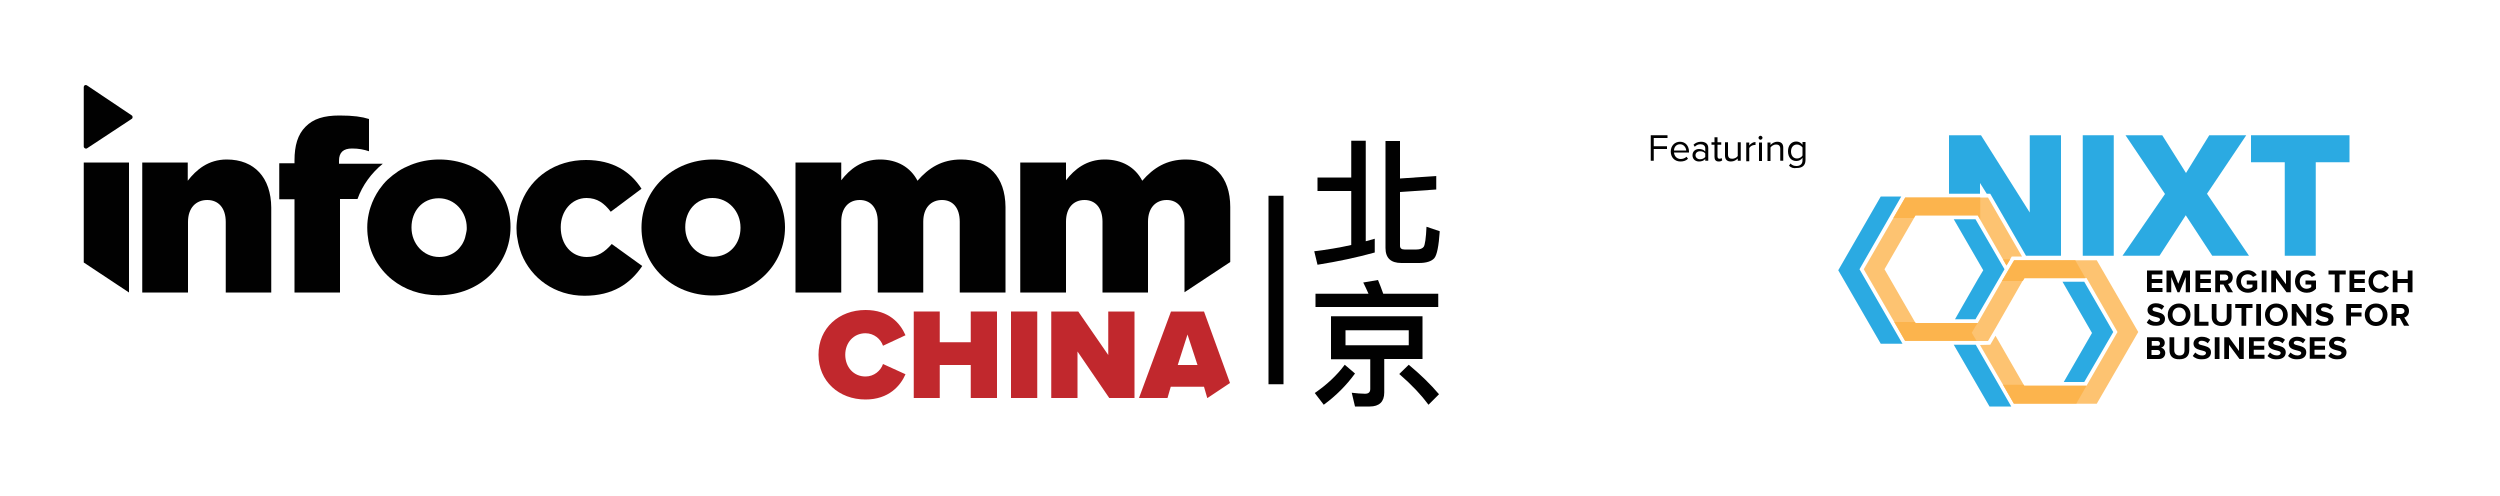 <svg xmlns="http://www.w3.org/2000/svg" xmlns:xlink="http://www.w3.org/1999/xlink" id="Layer_1" x="0px" y="0px" viewBox="0 0 1000 198.4" style="enable-background:new 0 0 1000 198.4;" xml:space="preserve">
<style type="text/css">
	.st0{fill:#FDC371;}
	.st1{fill:#2BAAE2;}
	.st2{fill:#1DA9E1;}
	.st3{fill:#FCB44D;}
	.st4{fill:#010101;}
	.st5{fill:#C1282D;}
</style>
<g>
	<g>
		<g>
			<polygon class="st0" points="795.7,137.9 792,138 805.6,161.5 838.7,161.5 855.3,132.8 838.7,104.1 805.6,104.1 802.6,109.2      802.6,109.2 791.1,129.2 766.2,129.2 753.8,107.7 766.2,86.2 791.1,86.2 802.6,106.2 804.7,102.6 808.8,102.6 795.2,79 762.1,79      745.5,107.7 762.1,136.4 795.2,136.4 798.2,131.3 798.2,131.3 809.7,111.2 834.6,111.2 847,132.8 834.6,154.3 809.7,154.3      798.2,134.3 796.1,137.9    "></polygon>
			<polygon class="st1" points="784.9,122.6 782,127.7 790.2,127.7 801.8,107.7 790.2,87.7 781.5,87.7 793.3,108.1 791.2,111.6         "></polygon>
			<polygon class="st1" points="833.7,152.8 845.3,132.8 833.7,112.7 825,112.7 836.8,133.2 825.5,152.8    "></polygon>
			<polygon class="st1" points="743.8,107.7 760.5,78.6 752.3,78.6 735.3,108.1 752.3,137.5 761,137.5    "></polygon>
			<polygon class="st1" points="790.3,137.9 781.5,137.9 795.8,162.6 804.5,162.6    "></polygon>
			<polygon class="st1" points="792,77.5 792,73.2 794.7,77.5 796.1,77.5 810.4,102.3 824.4,102.3 824.4,54.1 811.9,54.1 811.9,85      792.4,54.1 779.6,54.1 779.6,77.5    "></polygon>
			<g>
				<path class="st1" d="M833.1,54.1h12.4v48.2h-12.4V54.1z"></path>
				<path class="st1" d="M874.3,86.1l-10.5,16.2h-14.8L866,77.6l-15.8-23.5h14.7l9.5,15.1l9.3-15.1h14.8l-15.7,23.4l16.8,24.8h-14.7      L874.3,86.1z"></path>
				<path class="st1" d="M913.9,64.9h-13.5V54.1h39.4v10.8h-13.5v37.4h-12.4V64.9z"></path>
			</g>
			<path class="st2" d="M821.6,112.3"></path>
			<path class="st3" d="M757.3,87.3l4.8-8.3h30v8.8l-1-1.7h-24.9l-0.7,1.1H757.3z M804.1,103.7h-2.9l1.4,2.5L804.1,103.7z      M791.1,129.2h-24.9l-0.2-0.4h-8.3l4.3,7.5h28.6l-1.9-3.2l1.4-2.4 M800.8,112.4h8.3l0.7-1.1h24.4l-4.1-7.2h-24.4l-3,5.1l0,0     L800.8,112.4z M830.5,161.5l4.1-7.2h-24.9l-0.2-0.4h-8.3l4.3,7.5H830.5z"></path>
		</g>
		<g>
			<path class="st4" d="M858.8,116.9v-8.7h6.2v1.6h-4.3v1.8h4.2v1.6h-4.2v2h4.3v1.6H858.8z"></path>
			<path class="st4" d="M874.3,116.9v-6.1l-2.5,6.1H871l-2.5-6.1v6.1h-1.9v-8.7h2.6l2.1,5.3l2.1-5.3h2.6v8.7H874.3z"></path>
			<path class="st4" d="M878.2,116.9v-8.7h6.2v1.6h-4.3v1.8h4.2v1.6h-4.2v2h4.3v1.6H878.2z"></path>
			<path class="st4" d="M891.1,116.9l-1.7-3.1H888v3.1h-1.9v-8.7h4.1c1.8,0,2.9,1.2,2.9,2.8c0,1.5-1,2.4-1.9,2.6l2,3.3H891.1z      M891.3,111c0-0.7-0.6-1.2-1.3-1.2H888v2.4h1.9C890.7,112.2,891.3,111.8,891.3,111z"></path>
			<path class="st4" d="M894.5,112.6c0-2.8,2.1-4.5,4.6-4.5c1.8,0,3,0.9,3.6,1.9l-1.5,0.8c-0.4-0.6-1.1-1.1-2.1-1.1     c-1.6,0-2.7,1.2-2.7,2.9c0,1.6,1.1,2.9,2.7,2.9c0.8,0,1.5-0.3,1.9-0.7v-1h-2.3v-1.6h4.2v3.3c-0.9,1-2.1,1.6-3.7,1.6     C896.6,117.1,894.5,115.3,894.5,112.6z"></path>
			<path class="st4" d="M904.7,116.9v-8.7h1.9v8.7H904.7z"></path>
			<path class="st4" d="M914.6,116.9l-4.2-5.7v5.7h-1.9v-8.7h1.9l4,5.5v-5.5h1.9v8.7H914.6z"></path>
			<path class="st4" d="M918,112.6c0-2.8,2.1-4.5,4.6-4.5c1.8,0,3,0.9,3.6,1.9l-1.5,0.8c-0.4-0.6-1.1-1.1-2.1-1.1     c-1.6,0-2.7,1.2-2.7,2.9c0,1.6,1.1,2.9,2.7,2.9c0.8,0,1.5-0.3,1.9-0.7v-1h-2.3v-1.6h4.2v3.3c-0.9,1-2.1,1.6-3.7,1.6     C920.1,117.1,918,115.3,918,112.6z"></path>
			<path class="st4" d="M933.9,116.9v-7.1h-2.5v-1.6h6.9v1.6h-2.5v7.1H933.9z"></path>
			<path class="st4" d="M939.8,116.9v-8.7h6.2v1.6h-4.3v1.8h4.2v1.6h-4.2v2h4.3v1.6H939.8z"></path>
			<path class="st4" d="M947.4,112.6c0-2.7,2-4.5,4.6-4.5c1.9,0,3,1,3.6,2.1L954,111c-0.4-0.7-1.1-1.3-2.1-1.3     c-1.6,0-2.7,1.2-2.7,2.9c0,1.6,1.1,2.9,2.7,2.9c0.9,0,1.7-0.5,2.1-1.3l1.6,0.8c-0.6,1.1-1.7,2.1-3.6,2.1     C949.4,117.1,947.4,115.3,947.4,112.6z"></path>
			<path class="st4" d="M963.1,116.9v-3.7h-4.1v3.7h-1.9v-8.7h1.9v3.4h4.1v-3.4h1.9v8.7H963.1z"></path>
			<path class="st4" d="M858.7,129l1-1.4c0.6,0.6,1.6,1.2,2.8,1.2c1,0,1.5-0.5,1.5-1c0-1.5-5-0.5-5-3.8c0-1.4,1.3-2.7,3.3-2.7     c1.4,0,2.5,0.4,3.4,1.2l-1,1.4c-0.7-0.7-1.6-1-2.5-1c-0.8,0-1.2,0.4-1.2,0.9c0,1.4,5,0.5,5,3.7c0,1.6-1.1,2.8-3.5,2.8     C860.8,130.4,859.5,129.9,858.7,129z"></path>
			<path class="st4" d="M867.1,125.9c0-2.6,1.9-4.5,4.5-4.5c2.6,0,4.6,1.9,4.6,4.5s-1.9,4.5-4.6,4.5     C869,130.4,867.1,128.5,867.1,125.9z M874.3,125.9c0-1.6-1-2.9-2.7-2.9c-1.6,0-2.6,1.2-2.6,2.9c0,1.6,1,2.9,2.6,2.9     C873.2,128.8,874.3,127.5,874.3,125.9z"></path>
			<path class="st4" d="M877.8,130.3v-8.7h1.9v7.1h3.7v1.6H877.8z"></path>
			<path class="st4" d="M884.7,126.8v-5.2h1.9v5.2c0,1.2,0.7,2.1,2.1,2.1s2-0.8,2-2.1v-5.2h1.9v5.2c0,2.2-1.3,3.6-3.9,3.6     C886,130.4,884.7,128.9,884.7,126.8z"></path>
			<path class="st4" d="M896.6,130.3v-7.1h-2.5v-1.6h6.9v1.6h-2.5v7.1H896.6z"></path>
			<path class="st4" d="M902.5,130.3v-8.7h1.9v8.7H902.5z"></path>
			<path class="st4" d="M906,125.9c0-2.6,1.9-4.5,4.5-4.5c2.6,0,4.6,1.9,4.6,4.5s-1.9,4.5-4.6,4.5C908,130.4,906,128.5,906,125.9z      M913.2,125.9c0-1.6-1-2.9-2.7-2.9c-1.6,0-2.6,1.2-2.6,2.9c0,1.6,1,2.9,2.6,2.9C912.2,128.8,913.2,127.5,913.2,125.9z"></path>
			<path class="st4" d="M922.8,130.3l-4.2-5.7v5.7h-1.9v-8.7h1.9l4,5.5v-5.5h1.9v8.7H922.8z"></path>
			<path class="st4" d="M926.1,129l1-1.4c0.6,0.6,1.6,1.2,2.8,1.2c1,0,1.5-0.5,1.5-1c0-1.5-5-0.5-5-3.8c0-1.4,1.3-2.7,3.3-2.7     c1.4,0,2.5,0.4,3.4,1.2l-1,1.4c-0.7-0.7-1.6-1-2.5-1c-0.8,0-1.2,0.4-1.2,0.9c0,1.4,5,0.5,5,3.7c0,1.6-1.1,2.8-3.5,2.8     C928.1,130.4,926.9,129.9,926.1,129z"></path>
			<path class="st4" d="M938.5,130.3v-8.7h6.2v1.6h-4.3v1.8h4.2v1.6h-4.2v3.6H938.5z"></path>
			<path class="st4" d="M945.9,125.9c0-2.6,1.9-4.5,4.5-4.5c2.6,0,4.6,1.9,4.6,4.5s-1.9,4.5-4.6,4.5     C947.8,130.4,945.9,128.5,945.9,125.9z M953.1,125.9c0-1.6-1-2.9-2.7-2.9c-1.6,0-2.6,1.2-2.6,2.9c0,1.6,1,2.9,2.6,2.9     C952,128.8,953.1,127.5,953.1,125.9z"></path>
			<path class="st4" d="M961.6,130.3l-1.7-3.1h-1.4v3.1h-1.9v-8.7h4.1c1.8,0,2.9,1.2,2.9,2.8c0,1.5-1,2.4-1.9,2.6l2,3.3H961.6z      M961.8,124.4c0-0.7-0.6-1.2-1.3-1.2h-1.9v2.4h1.9C961.2,125.5,961.8,125.1,961.8,124.4z"></path>
			<path class="st4" d="M858.8,143.6v-8.7h4.6c1.7,0,2.5,1.1,2.5,2.2c0,1.1-0.7,1.8-1.5,2c0.9,0.1,1.7,1,1.7,2.1     c0,1.3-0.9,2.4-2.5,2.4H858.8z M864,137.4c0-0.5-0.4-1-1-1h-2.3v1.9h2.3C863.6,138.4,864,138,864,137.4z M864.1,141     c0-0.5-0.4-1-1.1-1h-2.4v2h2.4C863.7,142,864.1,141.6,864.1,141z"></path>
			<path class="st4" d="M867.8,140.1v-5.2h1.9v5.2c0,1.2,0.7,2.1,2.1,2.1s2-0.8,2-2.1v-5.2h1.9v5.2c0,2.2-1.3,3.6-3.9,3.6     C869,143.8,867.8,142.3,867.8,140.1z"></path>
			<path class="st4" d="M877.1,142.4l1-1.4c0.6,0.6,1.6,1.2,2.8,1.2c1,0,1.5-0.5,1.5-1c0-1.5-5-0.5-5-3.8c0-1.4,1.3-2.7,3.3-2.7     c1.4,0,2.5,0.4,3.4,1.2l-1,1.4c-0.7-0.7-1.6-1-2.5-1c-0.8,0-1.2,0.4-1.2,0.9c0,1.4,5,0.5,5,3.7c0,1.6-1.1,2.8-3.5,2.8     C879.1,143.8,877.9,143.2,877.1,142.4z"></path>
			<path class="st4" d="M885.9,143.6v-8.7h1.9v8.7H885.9z"></path>
			<path class="st4" d="M895.8,143.6l-4.2-5.7v5.7h-1.9v-8.7h1.9l4,5.5v-5.5h1.9v8.7H895.8z"></path>
			<path class="st4" d="M899.6,143.6v-8.7h6.2v1.6h-4.3v1.8h4.2v1.6h-4.2v2h4.3v1.6H899.6z"></path>
			<path class="st4" d="M907,142.4l1-1.4c0.6,0.6,1.6,1.2,2.8,1.2c1,0,1.5-0.5,1.5-1c0-1.5-5-0.5-5-3.8c0-1.4,1.3-2.7,3.3-2.7     c1.4,0,2.5,0.4,3.4,1.2l-1,1.4c-0.7-0.7-1.6-1-2.5-1c-0.8,0-1.2,0.4-1.2,0.9c0,1.4,5,0.5,5,3.7c0,1.6-1.1,2.8-3.5,2.8     C909,143.8,907.8,143.2,907,142.4z"></path>
			<path class="st4" d="M915.2,142.4l1-1.4c0.6,0.6,1.6,1.2,2.8,1.2c1,0,1.5-0.5,1.5-1c0-1.5-5-0.5-5-3.8c0-1.4,1.3-2.7,3.3-2.7     c1.4,0,2.5,0.4,3.4,1.2l-1,1.4c-0.7-0.7-1.6-1-2.5-1c-0.8,0-1.2,0.4-1.2,0.9c0,1.4,5,0.5,5,3.7c0,1.6-1.1,2.8-3.5,2.8     C917.2,143.8,916,143.2,915.2,142.4z"></path>
			<path class="st4" d="M923.9,143.6v-8.7h6.2v1.6h-4.3v1.8h4.2v1.6h-4.2v2h4.3v1.6H923.9z"></path>
			<path class="st4" d="M931.3,142.4l1-1.4c0.6,0.6,1.6,1.2,2.8,1.2c1,0,1.5-0.5,1.5-1c0-1.5-5-0.5-5-3.8c0-1.4,1.3-2.7,3.3-2.7     c1.4,0,2.5,0.4,3.4,1.2l-1,1.4c-0.7-0.7-1.6-1-2.5-1c-0.8,0-1.2,0.4-1.2,0.9c0,1.4,5,0.5,5,3.7c0,1.6-1.1,2.8-3.5,2.8     C933.3,143.8,932.1,143.2,931.3,142.4z"></path>
		</g>
	</g>
	<g>
		<path class="st4" d="M660.3,64.4V54.1h6.7v1.1h-5.5v3.3h5.3v1.1h-5.3v4.7H660.3z"></path>
		<path class="st4" d="M668.3,60.6c0-2.2,1.5-3.9,3.7-3.9c2.3,0,3.6,1.8,3.6,4V61h-6c0.1,1.4,1.1,2.6,2.7,2.6c0.8,0,1.7-0.3,2.3-0.9    l0.6,0.8c-0.7,0.7-1.7,1.1-3,1.1C669.9,64.6,668.3,63,668.3,60.6z M672,57.7c-1.6,0-2.4,1.3-2.4,2.5h4.9    C674.4,59.1,673.6,57.7,672,57.7z"></path>
		<path class="st4" d="M682.1,64.4v-0.8c-0.6,0.7-1.5,1-2.5,1c-1.3,0-2.6-0.8-2.6-2.5c0-1.7,1.3-2.5,2.6-2.5c1,0,1.9,0.3,2.5,1v-1.3    c0-1-0.8-1.6-1.9-1.6c-0.9,0-1.6,0.3-2.3,1l-0.5-0.8c0.8-0.8,1.8-1.2,3-1.2c1.6,0,2.9,0.7,2.9,2.5v5.1H682.1z M682.1,62.8v-1.4    c-0.4-0.6-1.2-0.9-2.1-0.9c-1.1,0-1.8,0.7-1.8,1.6c0,0.9,0.8,1.6,1.8,1.6C680.8,63.7,681.6,63.4,682.1,62.8z"></path>
		<path class="st4" d="M685.8,62.8v-4.9h-1.2v-1h1.2v-2h1.2v2h1.5v1h-1.5v4.6c0,0.6,0.2,1,0.8,1c0.3,0,0.6-0.1,0.8-0.3l0.3,0.9    c-0.3,0.3-0.7,0.5-1.4,0.5C686.3,64.6,685.8,63.9,685.8,62.8z"></path>
		<path class="st4" d="M695.1,64.4v-1c-0.6,0.6-1.5,1.2-2.7,1.2c-1.6,0-2.4-0.8-2.4-2.4v-5.3h1.2v4.9c0,1.3,0.7,1.7,1.7,1.7    c0.9,0,1.8-0.5,2.2-1.1v-5.5h1.2v7.4H695.1z"></path>
		<path class="st4" d="M698.5,64.4v-7.4h1.2v1.2c0.6-0.8,1.5-1.4,2.5-1.4V58c-0.1,0-0.3,0-0.5,0c-0.7,0-1.7,0.6-2,1.2v5.3H698.5z"></path>
		<path class="st4" d="M703.4,55.1c0-0.4,0.4-0.8,0.8-0.8c0.4,0,0.8,0.4,0.8,0.8s-0.4,0.8-0.8,0.8C703.8,55.9,703.4,55.5,703.4,55.1    z M703.6,64.4v-7.4h1.2v7.4H703.6z"></path>
		<path class="st4" d="M712.1,64.4v-4.9c0-1.3-0.7-1.7-1.7-1.7c-0.9,0-1.8,0.6-2.2,1.2v5.4h-1.2v-7.4h1.2V58    c0.5-0.6,1.5-1.3,2.7-1.3c1.6,0,2.4,0.8,2.4,2.4v5.2H712.1z"></path>
		<path class="st4" d="M715.6,66.3l0.6-0.9c0.6,0.7,1.4,1,2.4,1c1.2,0,2.4-0.6,2.4-2.2v-1.1c-0.5,0.8-1.4,1.3-2.5,1.3    c-1.9,0-3.3-1.4-3.3-3.9c0-2.4,1.4-3.9,3.3-3.9c1,0,1.9,0.5,2.5,1.3v-1.1h1.2v7.2c0,2.5-1.7,3.2-3.5,3.2    C717.3,67.4,716.5,67.1,715.6,66.3z M721,62.2V59c-0.4-0.6-1.3-1.2-2.2-1.2c-1.5,0-2.4,1.2-2.4,2.8c0,1.6,0.9,2.8,2.4,2.8    C719.7,63.4,720.6,62.9,721,62.2z"></path>
	</g>
	<g>
		<g>
			<path class="st4" d="M90.7,63.8c-7.4,0-12.2,4.1-15.6,8.5V65H56.9v52h18.3V88.8c0-5.8,3.3-8.8,7.7-8.8c4.4,0,7.4,3.1,7.4,8.8V117     h18.2v-34C108.4,71.1,101.8,63.8,90.7,63.8z"></path>
			<path class="st4" d="M285.3,63.8c-16.6,0-28.7,12.4-28.7,27.2v0.2c0,14.8,12,27,28.6,27c16.7,0,28.8-12.4,28.8-27.2v-0.2     C313.9,76,301.9,63.8,285.3,63.8z M296.2,91.2c0,6.2-4.3,11.5-11,11.5c-6.4,0-11.1-5.4-11.1-11.7v-0.2c0-6.3,4.2-11.6,10.9-11.6     c6.4,0,11.2,5.4,11.2,11.8V91.2z"></path>
			<path class="st4" d="M384.4,63.8c-7.6,0-12.9,3.3-17.4,8.5c-2.8-5.4-8.1-8.5-15-8.5c-7.3,0-12.1,3.9-15.5,8.3V65h-18.3v52h18.3     V88.7c0-5.7,3.1-8.7,7.4-8.7c4.3,0,7.2,3.1,7.2,8.7V117h18.2V88.7c0-5.7,3.2-8.7,7.5-8.7c4.3,0,7.1,3.1,7.1,8.7V117h18.3V82.8     C402.1,70.7,395.4,63.8,384.4,63.8z"></path>
			<path class="st4" d="M474.3,63.8c-7.6,0-12.9,3.3-17.4,8.5c-2.8-5.4-8.1-8.5-15-8.5c-7.3,0-12.1,3.9-15.5,8.3V65h-18.3v52h18.3     V88.7c0-5.7,3.1-8.7,7.4-8.7c4.3,0,7.2,3.1,7.2,8.7V117h18.2V88.7c0-5.7,3.2-8.7,7.5-8.7c4.3,0,7.1,3.1,7.1,8.7v28.2l18.3-12.1     v-22C492.1,70.7,485.4,63.8,474.3,63.8z"></path>
			<path class="st4" d="M153.1,65.5h-5.5h-7.2h-4.8v-1.2c0-3.4,1.8-4.9,5.2-4.9c2.7,0,4.7,0.4,6.8,1.1V47.6     c-2.8-0.9-6.3-1.4-11.8-1.4c-6.2,0-10.5,1.3-13.6,4.5c-3.1,3.1-4.4,7.5-4.4,13.5v1.1h-6.1v14.4h6.1V117H136V79.6h7     C145,74,148.6,69.2,153.1,65.5z"></path>
			<path class="st4" d="M234.7,102.8c-6.2,0-10.4-5.1-10.4-11.8v-0.2c0-6.3,4.3-11.6,10.3-11.6c4.3,0,7.1,2.1,9.7,5.5l12.3-9.2     c-4.4-6.9-11.5-11.5-22.2-11.5c-12.3,0-21.8,6.9-25.7,16.6c-0.8,1.9-1.3,3.9-1.7,6c-0.2,1.5-0.4,3-0.4,4.5v0.2     c0,1.5,0.1,2.9,0.4,4.3c0.3,2.1,0.9,4.1,1.6,6c3.9,9.7,13.3,16.7,25.2,16.7c11.3,0,18.3-4.8,23.1-11.9l-12.2-8.8     C241.9,100.8,239.1,102.8,234.7,102.8z"></path>
			<path class="st4" d="M175.7,63.8c-4.2,0-8,0.8-11.5,2.2c-1.7,0.7-3.4,1.5-4.9,2.5c-1.5,1-2.9,2.1-4.2,3.3c-1.3,1.2-2.4,2.6-3.4,4     c-1.5,2.2-2.7,4.6-3.5,7.1c-0.3,0.8-0.5,1.7-0.7,2.6c-0.4,1.8-0.6,3.6-0.6,5.4v0.2c0,1.9,0.2,3.7,0.5,5.4     c0.7,3.5,2.1,6.8,4.1,9.6c0.5,0.7,1,1.4,1.6,2.1c1.1,1.3,2.4,2.6,3.8,3.7c4.9,3.9,11.2,6.2,18.5,6.2c16.7,0,28.8-12.4,28.8-27.2     v-0.2C204.3,76,192.3,63.8,175.7,63.8z M186.4,93.5c-0.2,1.1-0.5,2.2-1,3.2c-0.3,0.7-0.7,1.3-1.1,1.8c-0.4,0.6-0.9,1.1-1.4,1.6     c-1.9,1.7-4.3,2.7-7.2,2.7c-6.4,0-11.1-5.4-11.1-11.7v-0.2c0-6.3,4.2-11.6,10.9-11.6c6.4,0,11.2,5.4,11.2,11.8v0.2     c0,0.4,0,0.8-0.1,1.2C186.6,92.7,186.5,93.1,186.4,93.5z"></path>
			<polygon class="st4" points="33.5,105 51.6,117 51.6,65 33.5,65    "></polygon>
			<path class="st4" d="M52.6,46.1l-17.9-12c-0.6-0.3-1.2,0.1-1.2,0.7v23.8c0,0.6,0.7,1,1.2,0.8l17.9-11.8     C53.2,47.3,53.2,46.4,52.6,46.1z"></path>
		</g>
		<g>
			<path class="st5" d="M346.2,133.3c3.4,0,6.1,2.3,7,5l9-4.2c-2.1-4.8-6.6-10.1-16-10.1c-10.6,0-18.8,7.2-18.8,17.9     c0,10.6,8.2,17.9,18.8,17.9c9.3,0,14-5.5,16-10.1l-9-4.1c-0.9,2.7-3.6,5-7,5c-4.8,0-8.1-3.8-8.1-8.7     C338.1,137.1,341.4,133.3,346.2,133.3z"></path>
			<polygon class="st5" points="388.3,136.9 375.9,136.9 375.9,124.6 365.5,124.6 365.5,159.2 375.9,159.2 375.9,146 388.3,146      388.3,159.2 398.8,159.2 398.8,124.6 388.3,124.6    "></polygon>
			<rect x="404.4" y="124.6" class="st5" width="10.5" height="34.6"></rect>
			<polygon class="st5" points="443.3,142 431.3,124.6 420.5,124.6 420.5,159.2 431,159.2 431,140.6 443.7,159.2 453.8,159.2      453.8,124.6 443.3,124.6    "></polygon>
			<path class="st5" d="M481.6,124.6h-13.2l-12.8,34.6H467l1.3-4.5h13.3l1.3,4.5h0.1l9-6L481.6,124.6z M471.1,146l3.9-12.2L479,146     H471.1z"></path>
		</g>
		<g>
			<path class="st4" d="M560.6,105.2h7c3,0,5-0.7,6.1-1.9c1.1-1.3,1.8-4.9,2.2-10.8l-5.3-1.8c-0.2,4.5-0.6,7.2-1.1,8     c-0.5,0.7-1.5,1.1-2.9,1.1h-4.8c-1.2,0-1.8-0.5-1.8-1.5V76.8l14.5-1v-5.4l-14.5,1v-15h-5.8v42.8     C554.2,103.2,556.3,105.2,560.6,105.2z"></path>
			<path class="st4" d="M525.7,100.5l1.3,5.4c8.1-1.3,15.7-2.9,22.9-4.9v-5.5c-1.2,0.3-2.4,0.7-3.6,1V56.3h-5.8V71H527v5.4h13.5V98     C535.6,99.1,530.7,99.9,525.7,100.5z"></path>
			<path class="st4" d="M547.4,117.5h-21.2v5.3h49.1v-5.3h-22c-0.7-2-1.4-3.8-2.1-5.5l-5.9,1C546,114.4,546.7,115.9,547.4,117.5z"></path>
			<path class="st4" d="M569.2,126.5h-36.8v17.2h15.7v11.9c0,1.3-0.7,1.9-2.1,1.9c-1.6,0-3.4-0.2-5.3-0.4l1.3,5.5h5.9     c3.8,0,5.8-1.9,5.8-5.6v-13.4h15.3V126.5z M563.5,138.1h-25.3v-6h25.3V138.1z"></path>
			<path class="st4" d="M563.5,145.9l-3.8,3.7c5.1,4.4,8.9,8.5,11.7,12.3l4.2-4.2C572.3,153.8,568.3,149.9,563.5,145.9z"></path>
			<path class="st4" d="M537.9,145.9c-3.2,4.3-7.3,8.1-12,11.3l3.6,4.7c4.9-3.6,9.1-7.8,12.5-12.5L537.9,145.9z"></path>
			<rect x="507.4" y="78.3" class="st4" width="6" height="75.4"></rect>
		</g>
	</g>
</g>
</svg>